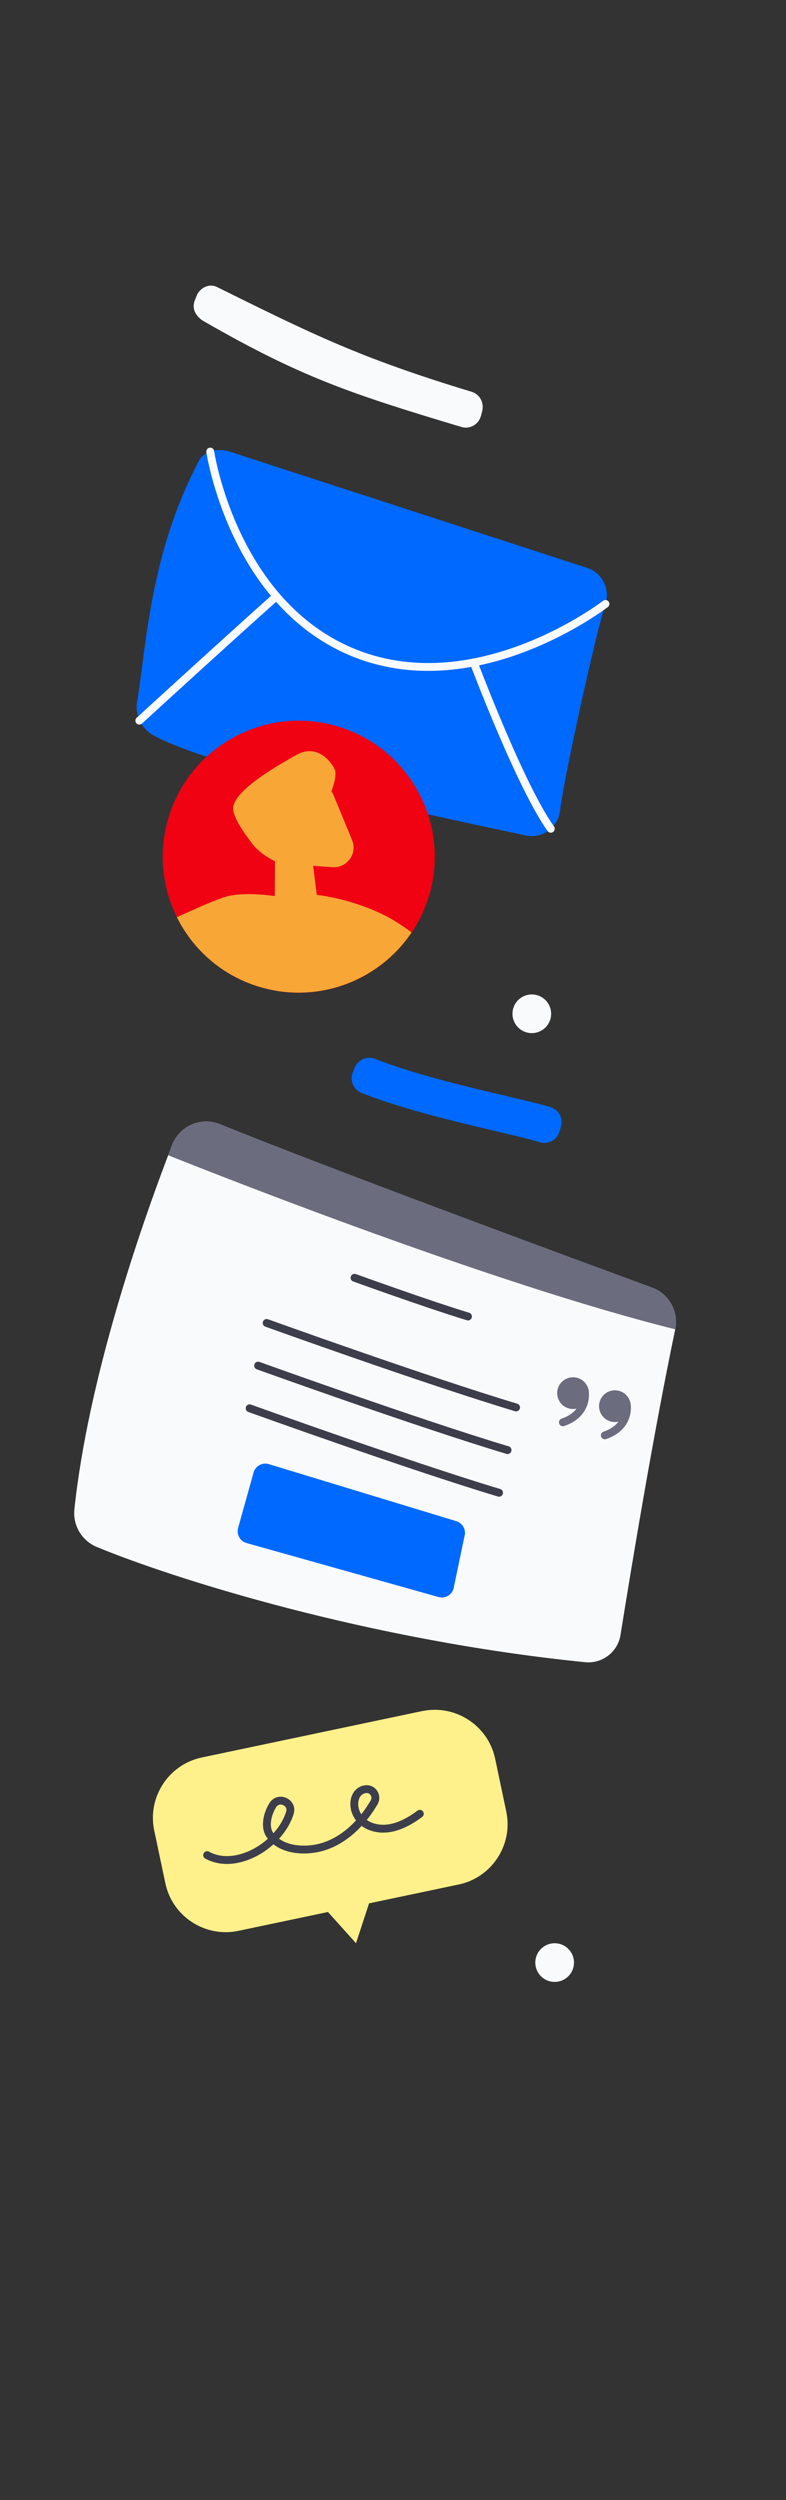 <?xml version="1.0" encoding="UTF-8"?>
<svg id="illustration-left" xmlns="http://www.w3.org/2000/svg" viewBox="0 0 150 477">
  <rect x="0" y="0" width="150" height="477" fill="#333333" stroke="none"/>
  <defs>
    <style>
      .cls-1 {
        fill: #f8a737;
      }

      .cls-2 {
        fill: #0069ff;
      }

      .cls-3, .cls-4 {
        fill: #6b6c7e;
      }

      .cls-3, .cls-5 {
        stroke: #6b6c7e;
      }

      .cls-3, .cls-5, .cls-6, .cls-7 {
        stroke-linecap: round;
        stroke-linejoin: round;
        stroke-width: 1.5px;
      }

      .cls-5, .cls-6, .cls-7 {
        fill: none;
      }

      .cls-8 {
        fill: #f00213;
      }

      .cls-6 {
        stroke: #3d3e4c;
      }

      .cls-9 {
        fill: #f9fafb;
      }

      .cls-7 {
        stroke: #f9fafb;
      }

      .cls-10 {
        fill: #fef08a;
      }
    </style>
  </defs>
  <g>
    <path class="cls-2" d="M112.06,108.36c2.86.94,4.42,4.01,3.48,6.86-1.84,5.63-7.91,33.02-8.66,39.46-.37,3.21-3.42,5.42-6.58,4.72-7.42-1.63-56.94-11.65-70.88-19.01-2.4-1.27-3.71-3.93-3.24-6.59,1.67-9.53,2.27-27.97,11.81-45.91,1.05-1.98,3.78-2.41,5.91-1.7l68.16,22.17Z"/>
    <path class="cls-7" d="M40.12,86.16s4.34,29.35,27.8,38.55,47.62-9.48,47.62-9.48"/>
    <path class="cls-7" d="M26.59,137.5s16.19-14.83,26.06-23.64"/>
    <path class="cls-7" d="M90.4,126.38s8.84,23.52,14.71,31.75"/>
  </g>
  <g>
    <path class="cls-8" d="M81.92,170.73c-.77,2.63-1.91,5.04-3.35,7.2-6.15,9.14-17.71,13.69-28.84,10.44-7.23-2.11-12.84-7.1-15.95-13.34-2.81-5.64-3.58-12.31-1.67-18.84,4.02-13.76,18.42-21.66,32.18-17.64,13.76,4.02,21.65,18.43,17.64,32.19Z"/>
    <path class="cls-1" d="M72.8,174.35c-6.33-3.01-12.35-3.61-12.35-3.61l-.69-5.54,3.71.26c2.77.18,4.78-2.6,3.72-5.17l-3.51-8.51s-.13-.33-.43-.79c.49-1.33,1.06-3.31.6-4.26-.73-1.5-3.4-4.86-7.24-2.71-3.84,2.15-12.64,7.14-12.1,10.58.3,1.95,2.44,4.79,3.36,6.03.1.15.21.29.32.43,0,0,.01.02.01.02h0c1.72,2.13,4.28,3.25,4.28,3.25l-.04,6.65s-5.64-.91-9.26.09c-1.82.51-5.85,2.29-9.42,3.94,3.11,6.25,8.72,11.23,15.95,13.34,11.13,3.25,22.69-1.3,28.84-10.44-1.81-1.35-3.81-2.65-5.77-3.57Z"/>
  </g>
  <g>
    <path class="cls-9" d="M128.86,253.63c-4.29,20.51-8.61,46.86-10.44,58.32-.51,3.24-3.48,5.52-6.74,5.2-41.74-4.2-79-16.09-93.23-22-2.86-1.19-4.58-4.13-4.25-7.21,2.65-24.96,12.57-53.52,17.89-67.51.27-.71.53-1.37.77-2,1.41-3.63,5.52-5.4,9.12-3.93,20.84,8.46,66.45,25.29,82.47,31.18,3.24,1.19,5.11,4.58,4.41,7.97Z"/>
    <g>
      <path class="cls-6" d="M67.66,243.8s13.75,4.98,21.65,7.39"/>
      <path class="cls-6" d="M50.89,252.42s30.42,10.96,47.6,16.12"/>
      <path class="cls-6" d="M49.26,260.56s30.42,10.96,47.6,16.12"/>
      <path class="cls-6" d="M47.64,268.7s30.42,10.96,47.6,16.12"/>
    </g>
    <path class="cls-2" d="M83.71,304.72l-36.63-10.3c-1.25-.33-1.99-1.63-1.64-2.88l2.95-10.58c.35-1.26,1.67-1.98,2.92-1.6l35.77,10.88c1.24.38,1.93,1.69,1.55,2.92l-2.09,10c-.37,1.19-1.61,1.88-2.82,1.56Z"/>
    <g>
      <circle class="cls-3" cx="109.36" cy="265.81" r="2.28"/>
      <path class="cls-5" d="M111.63,265.81s.54,3.95-4.21,5.57"/>
      <circle class="cls-3" cx="117.35" cy="268.3" r="2.28"/>
      <path class="cls-5" d="M119.63,268.3s.54,3.95-4.21,5.57"/>
    </g>
    <path class="cls-4" d="M128.86,253.63c-34.25-8.5-86.39-29.06-96.77-33.21.27-.71.53-1.37.77-2,1.41-3.63,5.52-5.4,9.12-3.93,20.84,8.46,66.45,25.29,82.47,31.18,3.24,1.19,5.11,4.58,4.41,7.97Z"/>
  </g>
  <g>
    <path class="cls-10" d="M80.58,326.47l-42.08,8.86c-6.32,1.33-10.4,7.59-9.07,13.91l2.13,10.1c1.33,6.32,7.59,10.4,13.91,9.07l17.12-3.6,5.35,5.96,2.49-7.61,17.12-3.6c6.32-1.33,10.4-7.59,9.07-13.91l-2.13-10.1c-1.33-6.32-7.59-10.4-13.91-9.07Z"/>
    <path class="cls-6" d="M39.53,353.96c5.59,3.09,13.95-1.97,15.8-8.11.59-1.96-2.15-3.19-3.25-1.46-1.14,1.8-1.59,4.25-.59,5.69,1.78,2.56,5.37,3.14,8.45,2.67,4.92-.76,8.91-4.5,11.46-8.86.69-1.17-.22-2.65-1.57-2.52-3.11.29-3.21,5.9,1.34,7.26,3.14.94,6.32-.59,8.95-2.56"/>
  </g>
  <path class="cls-2" d="M69.01,208.54c11.45,4.51,27.89,7.56,34.02,9.4,1.6.48,3.28-.44,3.74-2.04l.28-.96c.46-1.58-.43-3.23-2.01-3.71-6.04-1.81-22.36-4.83-33.45-9.2-1.52-.6-3.24.13-3.87,1.64-.13.31-.26.62-.38.92-.64,1.55.1,3.33,1.66,3.94Z"/>
  <g>
    <circle class="cls-9" cx="101.49" cy="193.43" r="3.69"/>
    <circle class="cls-9" cx="105.85" cy="374.46" r="3.69"/>
    <path class="cls-9" d="M38.87,61.28c18.46,10.63,28.02,13.84,49.2,20.19,1.6.48,3.27-.49,3.71-2.1l.22-.82c.47-1.73-.46-3.34-2.03-3.81-21.56-6.53-30.65-11.13-48.59-19.99-1.48-.73-3.28.18-3.87,1.72l-.36.93c-.6,1.55.29,3.06,1.73,3.89Z"/>
  </g>
</svg>